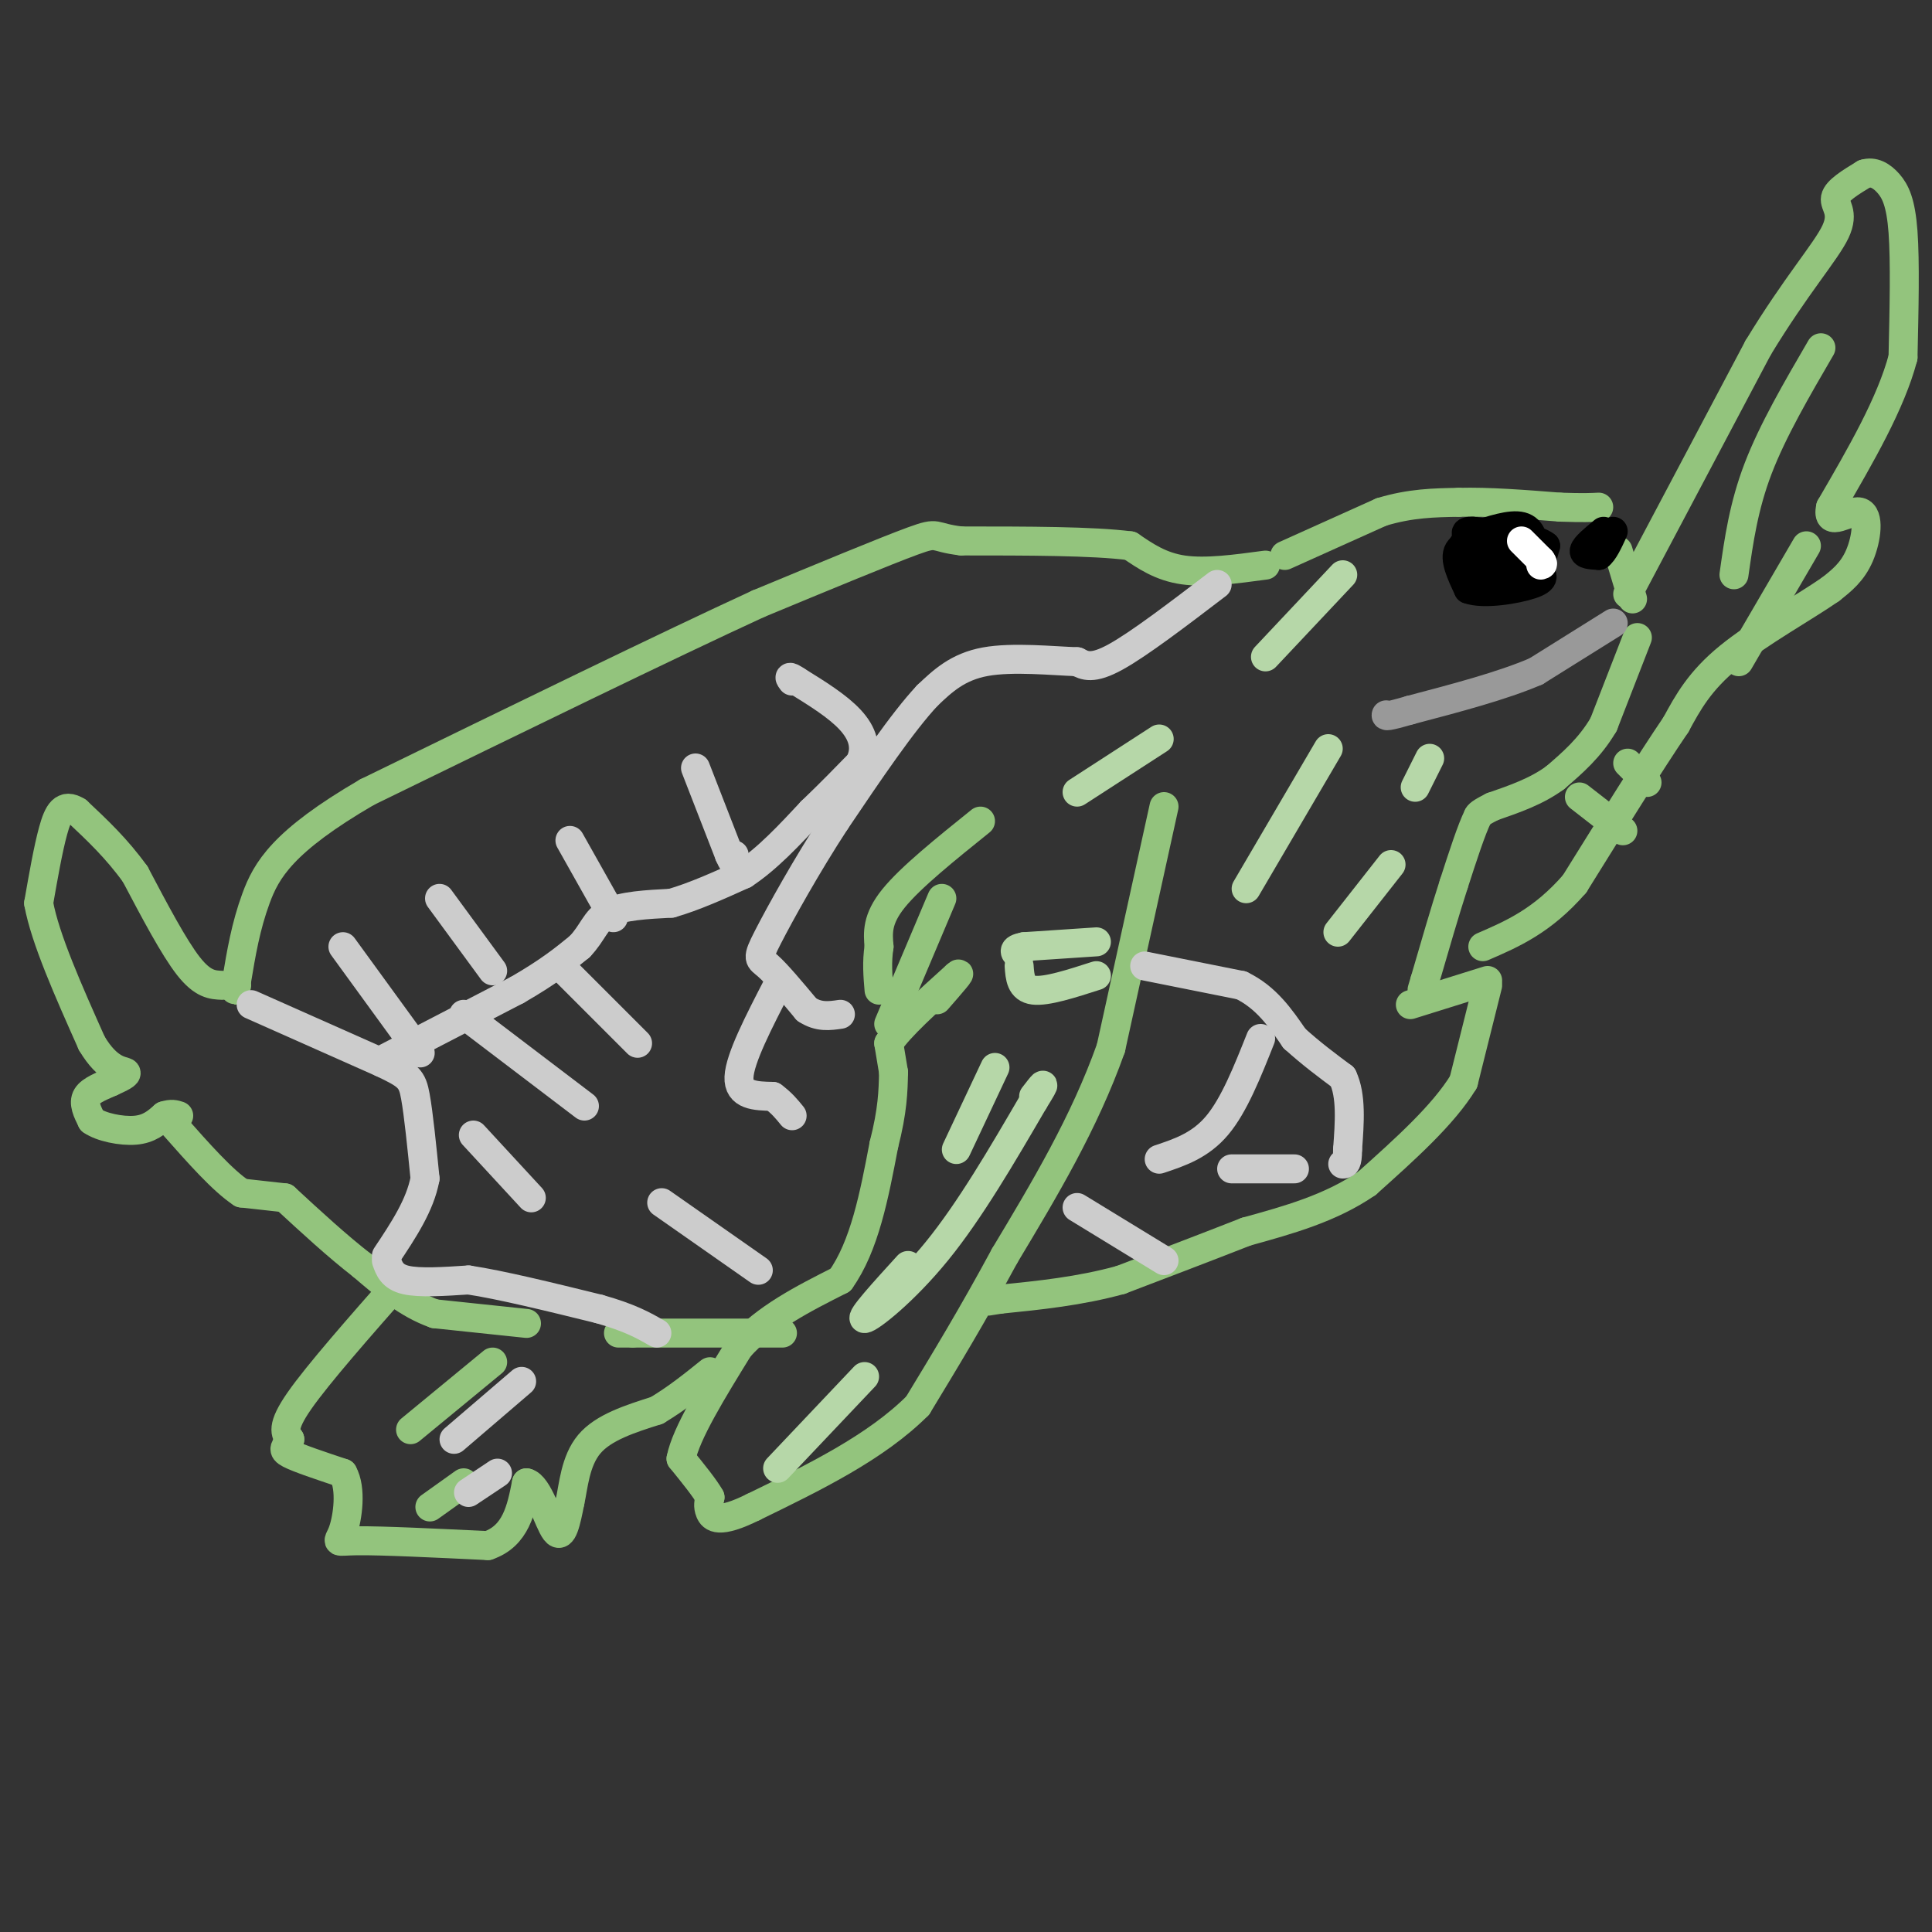 <svg viewBox='0 0 400 400' version='1.1' xmlns='http://www.w3.org/2000/svg' xmlns:xlink='http://www.w3.org/1999/xlink'><rect x="0" y="0" width="400" height="400" fill="#333333" stroke="none"/><g fill='none' stroke='#93c47d' stroke-width='6' stroke-linecap='round' stroke-linejoin='round'><path d='M266,115c0.000,0.000 20.000,-9.000 20,-9'/><path d='M286,106c6.000,-1.833 11.000,-1.917 16,-2'/><path d='M302,104c6.167,-0.167 13.583,0.417 21,1'/><path d='M323,105c4.833,0.167 6.417,0.083 8,0'/><path d='M335,114c0.000,0.000 3.000,10.000 3,10'/><path d='M339,132c0.000,0.000 -7.000,18.000 -7,18'/><path d='M332,150c-2.833,4.833 -6.417,7.917 -10,11'/><path d='M322,161c-3.833,2.833 -8.417,4.417 -13,6'/><path d='M309,167c-2.667,1.333 -2.833,1.667 -3,2'/><path d='M306,169c-1.333,2.667 -3.167,8.333 -5,14'/><path d='M301,183c-1.833,5.667 -3.917,12.833 -6,20'/><path d='M295,203c-1.000,3.333 -0.500,1.667 0,0'/><path d='M308,204c0.000,0.000 -5.000,20.000 -5,20'/><path d='M303,224c-4.167,6.833 -12.083,13.917 -20,21'/><path d='M283,245c-7.500,5.167 -16.250,7.583 -25,10'/><path d='M258,255c-8.500,3.333 -17.250,6.667 -26,10'/><path d='M232,265c-8.500,2.333 -16.750,3.167 -25,4'/><path d='M207,269c-4.167,0.667 -2.083,0.333 0,0'/><path d='M162,276c0.000,0.000 -31.000,0.000 -31,0'/><path d='M131,276c-5.167,0.000 -2.583,0.000 0,0'/><path d='M109,274c0.000,0.000 -19.000,-2.000 -19,-2'/><path d='M90,272c-5.667,-2.000 -10.333,-6.000 -15,-10'/><path d='M75,262c-5.167,-4.000 -10.583,-9.000 -16,-14'/><path d='M59,248c0.000,0.000 -9.000,-1.000 -9,-1'/><path d='M50,247c-3.833,-2.500 -8.917,-8.250 -14,-14'/><path d='M308,203c0.000,0.000 -16.000,5.000 -16,5'/><path d='M262,117c-6.167,0.833 -12.333,1.667 -17,1c-4.667,-0.667 -7.833,-2.833 -11,-5'/><path d='M234,113c-7.667,-1.000 -21.333,-1.000 -35,-1'/><path d='M199,112c-6.244,-0.733 -4.356,-2.067 -10,0c-5.644,2.067 -18.822,7.533 -32,13'/><path d='M157,125c-18.833,8.667 -49.917,23.833 -81,39'/><path d='M76,164c-17.533,10.200 -20.867,16.200 -23,22c-2.133,5.800 -3.067,11.400 -4,17'/><path d='M49,203c-0.667,3.000 -0.333,2.000 0,1'/><path d='M46,204c-2.000,-0.083 -4.000,-0.167 -7,-4c-3.000,-3.833 -7.000,-11.417 -11,-19'/><path d='M28,181c-3.833,-5.333 -7.917,-9.167 -12,-13'/><path d='M16,168c-2.844,-1.800 -3.956,0.200 -5,4c-1.044,3.800 -2.022,9.400 -3,15'/><path d='M8,187c1.333,7.333 6.167,18.167 11,29'/><path d='M19,216c3.400,5.756 6.400,5.644 7,6c0.600,0.356 -1.200,1.178 -3,2'/><path d='M23,224c-1.622,0.756 -4.178,1.644 -5,3c-0.822,1.356 0.089,3.178 1,5'/><path d='M19,232c1.889,1.356 6.111,2.244 9,2c2.889,-0.244 4.444,-1.622 6,-3'/><path d='M34,231c1.500,-0.500 2.250,-0.250 3,0'/><path d='M241,167c0.000,0.000 -11.000,50.000 -11,50'/><path d='M230,217c-5.500,15.500 -13.750,29.250 -22,43'/><path d='M208,260c-6.667,12.333 -12.333,21.667 -18,31'/><path d='M190,291c-8.667,8.667 -21.333,14.833 -34,21'/><path d='M156,312c-7.289,3.622 -8.511,2.178 -9,1c-0.489,-1.178 -0.244,-2.089 0,-3'/><path d='M147,310c-1.000,-1.833 -3.500,-4.917 -6,-8'/><path d='M141,302c1.000,-5.167 6.500,-14.083 12,-23'/><path d='M153,279c5.500,-6.167 13.250,-10.083 21,-14'/><path d='M174,265c5.000,-7.000 7.000,-17.500 9,-28'/><path d='M183,237c1.833,-7.167 1.917,-11.083 2,-15'/><path d='M185,222c0.000,0.000 -1.000,-6.000 -1,-6'/><path d='M184,216c2.167,-3.333 8.083,-8.667 14,-14'/><path d='M198,202c1.667,-1.500 -1.167,1.750 -4,5'/><path d='M195,186c0.000,0.000 -11.000,26.000 -11,26'/><path d='M203,170c-7.250,5.833 -14.500,11.667 -18,16c-3.500,4.333 -3.250,7.167 -3,10'/><path d='M182,196c-0.500,3.167 -0.250,6.083 0,9'/><path d='M83,265c-8.583,9.750 -17.167,19.500 -21,25c-3.833,5.500 -2.917,6.750 -2,8'/><path d='M60,298c-0.800,1.733 -1.800,2.067 0,3c1.800,0.933 6.400,2.467 11,4'/><path d='M71,305c1.845,3.226 0.958,9.292 0,12c-0.958,2.708 -1.988,2.060 3,2c4.988,-0.060 15.994,0.470 27,1'/><path d='M101,320c5.833,-2.000 6.917,-7.500 8,-13'/><path d='M109,307c2.444,0.467 4.556,8.133 6,10c1.444,1.867 2.222,-2.067 3,-6'/><path d='M118,311c0.733,-3.289 1.067,-8.511 4,-12c2.933,-3.489 8.467,-5.244 14,-7'/><path d='M136,292c4.167,-2.500 7.583,-5.250 11,-8'/><path d='M102,282c0.000,0.000 -17.000,14.000 -17,14'/><path d='M96,307c0.000,0.000 -7.000,5.000 -7,5'/></g>
<g fill='none' stroke='#cccccc' stroke-width='6' stroke-linecap='round' stroke-linejoin='round'><path d='M108,286c0.000,0.000 -14.000,12.000 -14,12'/><path d='M103,305c0.000,0.000 -6.000,4.000 -6,4'/><path d='M252,121c-8.083,6.167 -16.167,12.333 -21,15c-4.833,2.667 -6.417,1.833 -8,1'/><path d='M223,137c-4.933,-0.156 -13.267,-1.044 -19,0c-5.733,1.044 -8.867,4.022 -12,7'/><path d='M192,144c-5.167,5.500 -12.083,15.750 -19,26'/><path d='M173,170c-6.012,9.202 -11.542,19.208 -14,24c-2.458,4.792 -1.845,4.369 0,6c1.845,1.631 4.923,5.315 8,9'/><path d='M167,209c2.500,1.667 4.750,1.333 7,1'/><path d='M237,200c0.000,0.000 20.000,4.000 20,4'/><path d='M257,204c5.167,2.500 8.083,6.750 11,11'/><path d='M268,215c3.500,3.167 6.750,5.583 10,8'/><path d='M278,223c1.833,3.833 1.417,9.417 1,15'/><path d='M279,238c0.000,3.000 -0.500,3.000 -1,3'/><path d='M52,208c0.000,0.000 27.000,12.000 27,12'/><path d='M79,220c5.667,2.667 6.333,3.333 7,7c0.667,3.667 1.333,10.333 2,17'/><path d='M88,244c-1.000,5.500 -4.500,10.750 -8,16'/><path d='M80,261c0.583,1.667 1.167,3.333 4,4c2.833,0.667 7.917,0.333 13,0'/><path d='M97,265c6.667,1.000 16.833,3.500 27,6'/><path d='M124,271c6.500,1.833 9.250,3.417 12,5'/><path d='M80,219c0.000,0.000 27.000,-14.000 27,-14'/><path d='M107,205c6.667,-3.833 9.833,-6.417 13,-9'/><path d='M120,196c2.778,-2.867 3.222,-5.533 6,-7c2.778,-1.467 7.889,-1.733 13,-2'/><path d='M139,187c4.667,-1.333 9.833,-3.667 15,-6'/><path d='M154,181c4.833,-3.167 9.417,-8.083 14,-13'/><path d='M168,168c4.000,-3.833 7.000,-6.917 10,-10'/><path d='M178,158c1.600,-3.200 0.600,-6.200 -2,-9c-2.600,-2.800 -6.800,-5.400 -11,-8'/><path d='M165,141c-2.000,-1.333 -1.500,-0.667 -1,0'/><path d='M144,159c0.000,0.000 7.000,18.000 7,18'/><path d='M151,177c1.333,3.000 1.167,1.500 1,0'/><path d='M118,174c0.000,0.000 9.000,16.000 9,16'/><path d='M91,186c0.000,0.000 11.000,15.000 11,15'/><path d='M71,196c0.000,0.000 16.000,22.000 16,22'/><path d='M96,210c0.000,0.000 25.000,19.000 25,19'/><path d='M117,201c0.000,0.000 15.000,15.000 15,15'/><path d='M161,204c-3.917,7.583 -7.833,15.167 -8,19c-0.167,3.833 3.417,3.917 7,4'/><path d='M160,227c1.833,1.333 2.917,2.667 4,4'/><path d='M137,249c0.000,0.000 20.000,14.000 20,14'/><path d='M98,235c0.000,0.000 12.000,13.000 12,13'/><path d='M223,250c0.000,0.000 18.000,11.000 18,11'/><path d='M261,215c-2.750,6.917 -5.500,13.833 -9,18c-3.500,4.167 -7.750,5.583 -12,7'/><path d='M255,242c0.000,0.000 13.000,0.000 13,0'/></g>
<g fill='none' stroke='#000000' stroke-width='6' stroke-linecap='round' stroke-linejoin='round'><path d='M310,112c-3.500,0.167 -7.000,0.333 -8,2c-1.000,1.667 0.500,4.833 2,8'/><path d='M304,122c3.107,1.155 9.875,0.042 13,-1c3.125,-1.042 2.607,-2.012 1,-3c-1.607,-0.988 -4.304,-1.994 -7,-3'/><path d='M311,115c-2.372,-0.812 -4.801,-1.341 -6,-1c-1.199,0.341 -1.169,1.553 0,3c1.169,1.447 3.477,3.128 5,2c1.523,-1.128 2.262,-5.064 3,-9'/><path d='M313,110c-1.800,-0.644 -7.800,2.244 -10,4c-2.200,1.756 -0.600,2.378 1,3'/><path d='M304,117c1.711,1.133 5.489,2.467 8,2c2.511,-0.467 3.756,-2.733 5,-5'/><path d='M317,114c0.778,-1.978 0.222,-4.422 -2,-5c-2.222,-0.578 -6.111,0.711 -10,2'/><path d='M305,111c-2.356,1.244 -3.244,3.356 -2,5c1.244,1.644 4.622,2.822 8,4'/><path d='M311,120c2.444,0.933 4.556,1.267 6,0c1.444,-1.267 2.222,-4.133 3,-7'/><path d='M320,113c-2.000,-1.667 -8.500,-2.333 -15,-3'/><path d='M305,110c-2.500,-0.167 -1.250,0.917 0,2'/><path d='M332,110c-1.917,1.583 -3.833,3.167 -4,4c-0.167,0.833 1.417,0.917 3,1'/><path d='M331,115c1.000,-0.667 2.000,-2.833 3,-5'/></g>
<g fill='none' stroke='#999999' stroke-width='6' stroke-linecap='round' stroke-linejoin='round'><path d='M334,129c0.000,0.000 -16.000,10.000 -16,10'/><path d='M318,139c-7.000,3.000 -16.500,5.500 -26,8'/><path d='M292,147c-5.167,1.500 -5.083,1.250 -5,1'/></g>
<g fill='none' stroke='#b6d7a8' stroke-width='6' stroke-linecap='round' stroke-linejoin='round'><path d='M227,195c0.000,0.000 -15.000,1.000 -15,1'/><path d='M212,196c-2.667,0.500 -1.833,1.250 -1,2'/><path d='M227,202c-5.167,1.667 -10.333,3.333 -13,3c-2.667,-0.333 -2.833,-2.667 -3,-5'/><path d='M188,262c-5.022,5.511 -10.044,11.022 -9,11c1.044,-0.022 8.156,-5.578 15,-14c6.844,-8.422 13.422,-19.711 20,-31'/><path d='M214,228c3.333,-5.333 1.667,-3.167 0,-1'/><path d='M206,221c0.000,0.000 -8.000,17.000 -8,17'/><path d='M179,285c0.000,0.000 -18.000,19.000 -18,19'/><path d='M240,153c0.000,0.000 -17.000,11.000 -17,11'/><path d='M275,155c0.000,0.000 -17.000,29.000 -17,29'/><path d='M288,179c0.000,0.000 -11.000,14.000 -11,14'/><path d='M278,119c0.000,0.000 -16.000,17.000 -16,17'/><path d='M296,157c0.000,0.000 -3.000,6.000 -3,6'/></g>
<g fill='none' stroke='#ffffff' stroke-width='6' stroke-linecap='round' stroke-linejoin='round'><path d='M315,112c0.000,0.000 4.000,4.000 4,4'/><path d='M319,116c0.667,0.833 0.333,0.917 0,1'/></g>
<g fill='none' stroke='#93c47d' stroke-width='6' stroke-linecap='round' stroke-linejoin='round'><path d='M337,123c0.000,0.000 27.000,-51.000 27,-51'/><path d='M364,72c7.869,-12.964 14.042,-19.875 16,-24c1.958,-4.125 -0.298,-5.464 0,-7c0.298,-1.536 3.149,-3.268 6,-5'/><path d='M386,36c1.881,-0.607 3.583,0.375 5,2c1.417,1.625 2.548,3.893 3,10c0.452,6.107 0.226,16.054 0,26'/><path d='M394,74c-2.500,9.500 -8.750,20.250 -15,31'/><path d='M379,105c-1.036,4.571 3.875,0.500 6,1c2.125,0.500 1.464,5.571 0,9c-1.464,3.429 -3.732,5.214 -6,7'/><path d='M379,122c-5.111,3.578 -14.889,9.022 -21,14c-6.111,4.978 -8.556,9.489 -11,14'/><path d='M347,150c-5.333,7.833 -13.167,20.417 -21,33'/><path d='M326,183c-6.667,7.667 -12.833,10.333 -19,13'/><path d='M327,165c0.000,0.000 9.000,7.000 9,7'/><path d='M337,158c0.000,0.000 4.000,4.000 4,4'/><path d='M377,72c-5.000,8.583 -10.000,17.167 -13,25c-3.000,7.833 -4.000,14.917 -5,22'/><path d='M374,113c0.000,0.000 -14.000,24.000 -14,24'/></g>
</svg>